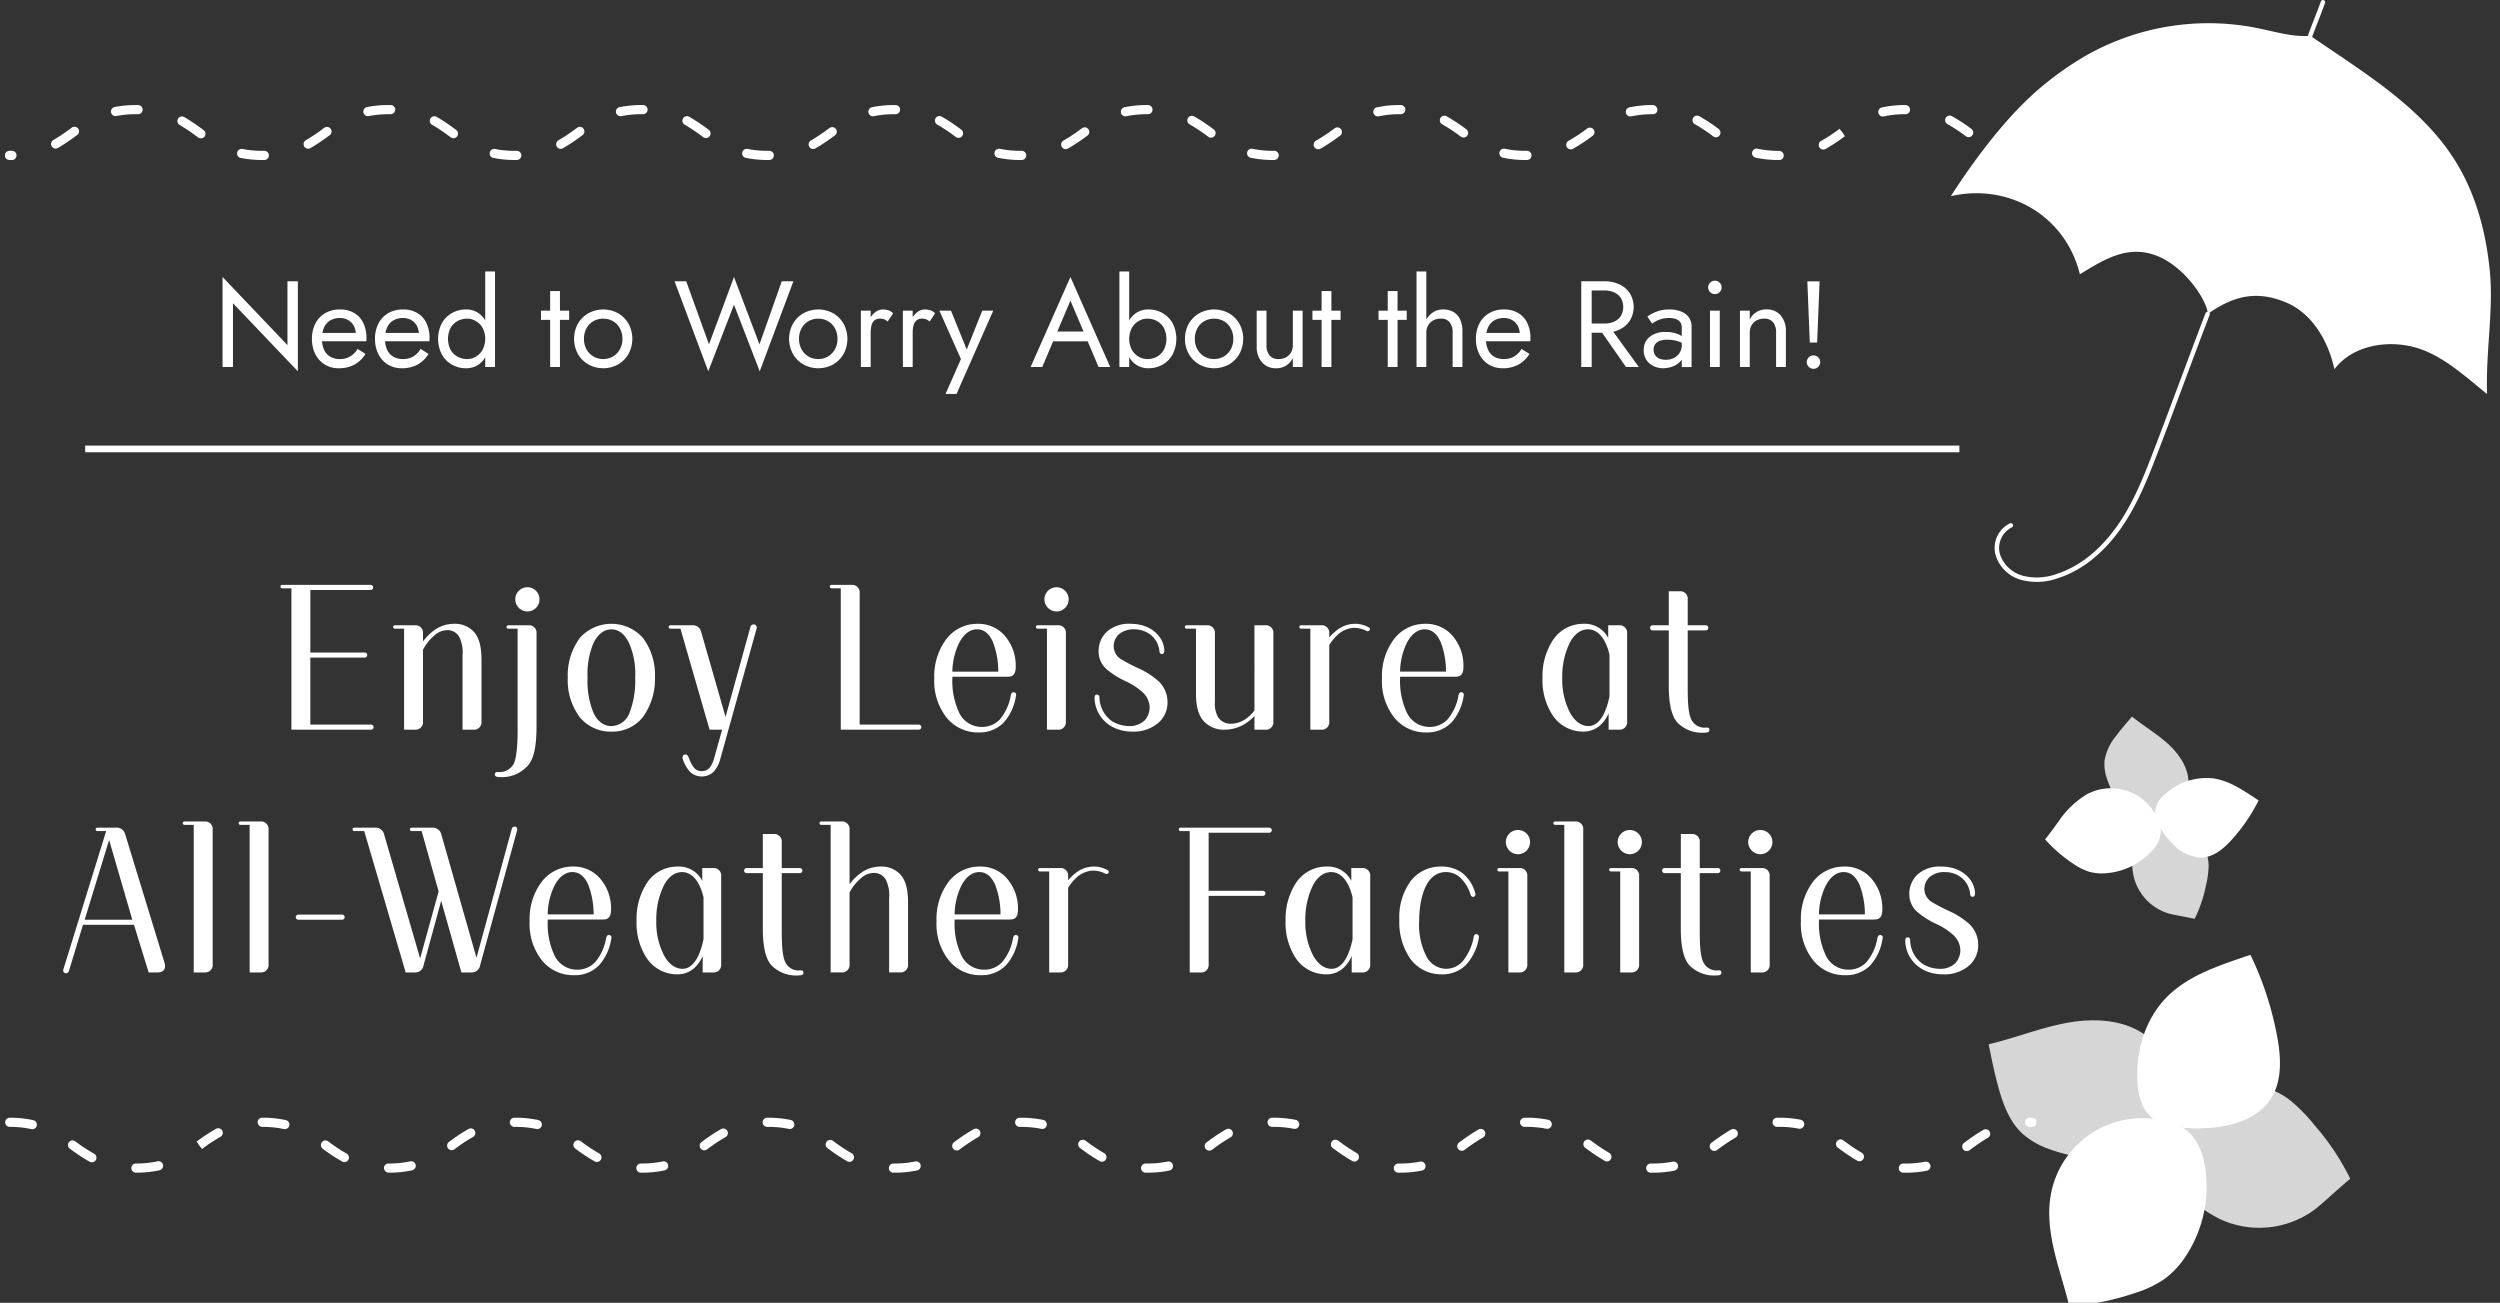 <svg xmlns="http://www.w3.org/2000/svg" width="497" height="259"><rect width="100%" height="100%" fill="#333333" stroke="none"/><defs><clipPath id="a"><path fill="none" stroke="#707070" d="M-5628-21415h497v259h-497z" data-name="長方形 11120"/></clipPath><clipPath id="b"><path fill="none" d="M0 0h403.832v212.245H0z" data-name="長方形 11119"/></clipPath><clipPath id="c"><path fill="#fff" d="M0 0h38.734v27.453H0z" data-name="長方形 11019"/></clipPath><clipPath id="d"><path fill="#fff" d="M0 0h37.085v28.216H0z" data-name="長方形 11020"/></clipPath><clipPath id="e"><path fill="#fff" d="M0 0h16.74v21.961H0z" data-name="長方形 11021"/></clipPath><clipPath id="f"><path fill="#fff" d="M0 0h15.204v19.96H0z" data-name="長方形 11022"/></clipPath></defs><g clip-path="url(#a)" data-name="マスクグループ 2134" transform="translate(5628 21415)"><g data-name="グループ 36278"><g fill="#fff" clip-path="url(#b)" data-name="グループ 36266" transform="translate(-5627 -21394.115)"><path d="M402.921 10.926a21.4 21.4 0 0 1-4.709-.484.911.911 0 0 1 .4-1.778 19.5 19.5 0 0 0 4.311.442.911.911 0 1 1 0 1.821m-50.194 0h-.067a21.5 21.5 0 0 1-4.64-.47.91.91 0 1 1 .39-1.778 19.7 19.7 0 0 0 4.251.427.94.94 0 0 1 .945.911.88.88 0 0 1-.878.911m-50.193 0h-.137a21.5 21.5 0 0 1-4.577-.456.911.911 0 1 1 .384-1.78 19.7 19.7 0 0 0 4.193.408h.129a.911.911 0 1 1 0 1.821m-50.387 0a21.5 21.5 0 0 1-4.509-.443.91.91 0 1 1 .379-1.781 19.7 19.7 0 0 0 4.137.4h.188a.911.911 0 0 1 .005 1.821Zm-50.244 0a21.6 21.6 0 0 1-4.457-.432.911.911 0 1 1 .373-1.783 19.8 19.8 0 0 0 4.089.393h.229a.911.911 0 0 1 .02 1.821Zm-50.246 0a21.6 21.6 0 0 1-4.4-.42.911.911 0 0 1 .369-1.784 19.8 19.8 0 0 0 4.035.382h.298a.911.911 0 0 1 .012 1.821Zm-50.251 0a21.7 21.7 0 0 1-4.345-.408.911.911 0 0 1 .362-1.785 20 20 0 0 0 3.986.372h.353a.911.911 0 0 1 .015 1.821Zm-50.246 0a21.7 21.7 0 0 1-4.291-.4.91.91 0 0 1 .356-1.786 20 20 0 0 0 3.94.365h.407a.911.911 0 0 1 .015 1.821Zm-50.249 0a.911.911 0 1 1 0-1.821h.447a.9.9 0 0 1 .931.9.91.91 0 0 1-.894.927Zm360.565-2.078a.91.91 0 0 1-.433-1.711 33 33 0 0 0 3.658-2.41l.57.711.5.764a35 35 0 0 1-3.858 2.537.9.9 0 0 1-.434.109m-50.2-.029a.91.91 0 0 1-.436-1.709 33 33 0 0 0 3.6-2.378l.095-.068a.91.91 0 1 1 1.067 1.475l-.1.066a35 35 0 0 1-3.794 2.5.9.9 0 0 1-.436.112m-50.2-.029a.91.91 0 0 1-.44-1.708 33.5 33.5 0 0 0 3.55-2.352l.14-.1a.912.912 0 1 1 1.07 1.477l-.139.1a35 35 0 0 1-3.743 2.474.9.9 0 0 1-.437.112m-50.2-.025a.911.911 0 0 1-.442-1.707 34 34 0 0 0 3.507-2.327l.183-.133a.911.911 0 0 1 1.069 1.475l-.182.132a36 36 0 0 1-3.7 2.447.9.9 0 0 1-.44.114m-50.2-.027a.91.91 0 0 1-.445-1.706 35 35 0 0 0 3.454-2.3l.236-.169a.91.91 0 1 1 1.067 1.475l-.233.169a37 37 0 0 1-3.637 2.414.9.9 0 0 1-.442.115m-50.2-.027a.91.91 0 0 1-.446-1.7 35 35 0 0 0 3.417-2.277l.271-.2A.91.91 0 1 1 114.778 6l-.269.2a37 37 0 0 1-3.6 2.391.9.9 0 0 1-.444.117m-50.2-.027a.91.91 0 0 1-.449-1.7 35 35 0 0 0 3.372-2.254l.315-.228a.911.911 0 0 1 1.072 1.471l-.314.227a37 37 0 0 1-3.546 2.363.9.9 0 0 1-.446.117m-50.2-.028a.91.91 0 0 1-.451-1.7 36 36 0 0 0 3.319-2.221l.367-.266a.911.911 0 0 1 1.066 1.475L14 6.2a37 37 0 0 1-3.484 2.33.9.9 0 0 1-.449.119m28.87-2.029a.9.9 0 0 1-.533-.173l-.343-.247a36 36 0 0 0-3.344-2.235.911.911 0 0 1 .9-1.584 38 38 0 0 1 3.513 2.345l.342.248a.91.91 0 0 1-.535 1.649m50.205-.032a.9.9 0 0 1-.532-.173l-.3-.219a35 35 0 0 0-3.386-2.259.912.912 0 1 1 .9-1.586 37 37 0 0 1 3.561 2.371l.3.218a.91.91 0 0 1-.535 1.648m50.2-.032a.9.9 0 0 1-.534-.173l-.251-.182a35 35 0 0 0-3.437-2.289.91.91 0 1 1 .889-1.589 37 37 0 0 1 3.616 2.4l.25.181a.911.911 0 0 1-.534 1.649m50.205-.035a.9.9 0 0 1-.534-.173l-.209-.15a34 34 0 0 0-3.481-2.313.91.91 0 1 1 .883-1.592 36 36 0 0 1 3.668 2.43l.206.149a.91.91 0 0 1-.534 1.648m50.2-.031a.9.9 0 0 1-.533-.174l-.16-.117a34 34 0 0 0-3.53-2.339.911.911 0 1 1 .881-1.594 36 36 0 0 1 3.718 2.459l.161.117a.911.911 0 0 1-.536 1.648m50.2-.034a.9.9 0 0 1-.534-.173l-.12-.082a33 33 0 0 0-3.572-2.363.912.912 0 1 1 .875-1.6 35.5 35.5 0 0 1 3.767 2.486l.118.086a.91.91 0 0 1-.535 1.648m50.176-.044a.86.86 0 0 1-.505-.166l-.059-.043a33 33 0 0 0-3.634-2.4.911.911 0 0 1 .871-1.6 35 35 0 0 1 3.833 2.524.94.94 0 0 1 .233 1.293.92.92 0 0 1-.738.39m50.232-.031a.9.9 0 0 1-.53-.172h-.007a33 33 0 0 0-3.688-2.428.91.91 0 0 1 .864-1.6 35 35 0 0 1 3.899 2.551.912.912 0 0 1-.533 1.652m-17.055-4.107a.911.911 0 0 1-.2-1.8A21.4 21.4 0 0 1 377.79 0a.925.925 0 0 1 .927.911.894.894 0 0 1-.892.911h-.035a19.6 19.6 0 0 0-4.278.434 1 1 0 0 1-.2.022m-50.2-.013a.911.911 0 0 1-.193-1.8A21.4 21.4 0 0 1 327.534 0a.953.953 0 0 1 .959.911.87.87 0 0 1-.862.911h-.108a19.6 19.6 0 0 0-4.21.423 1 1 0 0 1-.2.021m-50.2-.014a.911.911 0 0 1-.189-1.8A21.5 21.5 0 0 1 277.278 0h.168a.911.911 0 1 1-.016 1.821h-.152a19.7 19.7 0 0 0-4.165.41 1 1 0 0 1-.191.02m-50.194-.012a.91.91 0 0 1-.186-1.8A21.6 21.6 0 0 1 227.03 0h.22a.911.911 0 0 1-.006 1.821h-.214a19.7 19.7 0 0 0-4.113.4 1 1 0 0 1-.188.019m-50.2-.011a.911.911 0 0 1-.184-1.8A21.6 21.6 0 0 1 176.781 0h.279a.911.911 0 0 1-.009 1.821h-.269a20 20 0 0 0-4.062.388 1 1 0 0 1-.187.019m-50.194-.011a.911.911 0 0 1-.18-1.8A21.7 21.7 0 0 1 126.533 0h.335a.911.911 0 0 1-.012 1.821h-.322a20 20 0 0 0-4.013.378 1 1 0 0 1-.183.018m-50.2-.011A.911.911 0 0 1 71.966.4a21.7 21.7 0 0 1 4.317-.4h.394a.91.91 0 0 1 .9.923.94.94 0 0 1-.925.9h-.366a20 20 0 0 0-3.959.367 1 1 0 0 1-.18.018m-50.198-.014a.911.911 0 0 1-.176-1.8A21.8 21.8 0 0 1 26.033 0h.453a.911.911 0 0 1-.016 1.821h-.436a20 20 0 0 0-3.906.357 1 1 0 0 1-.178.017" data-name="パス 26415"/><path d="M377.8 212.246h-.453a.911.911 0 0 1 .016-1.821h.436a20 20 0 0 0 3.906-.357.911.911 0 0 1 .354 1.787 21.8 21.8 0 0 1-4.261.392m-50.25 0h-.393a.91.91 0 0 1-.9-.923.923.923 0 0 1 .924-.9h.367a20 20 0 0 0 3.959-.367.911.911 0 1 1 .36 1.786 21.8 21.8 0 0 1-4.319.4m-50.249 0h-.336a.911.911 0 0 1 .011-1.821h.325a20 20 0 0 0 4.01-.378.91.91 0 0 1 .365 1.784 21.6 21.6 0 0 1-4.375.415m-50.25 0h-.276a.911.911 0 1 1 .017-1.821h.259a20 20 0 0 0 4.064-.389.91.91 0 1 1 .37 1.783 21.6 21.6 0 0 1-4.434.427m-50.246 0h-.22a.911.911 0 0 1 .005-1.821h.215a19.7 19.7 0 0 0 4.112-.4.911.911 0 1 1 .375 1.782 21.6 21.6 0 0 1-4.487.438m-50.249 0h-.168a.911.911 0 0 1 .008-1.821h.159a19.7 19.7 0 0 0 4.164-.41.911.911 0 1 1 .381 1.781 21.5 21.5 0 0 1-4.545.45m-50.255 0a.954.954 0 0 1-.96-.911.87.87 0 0 1 .861-.911h.109a19.6 19.6 0 0 0 4.21-.422.911.911 0 1 1 .388 1.779 21.4 21.4 0 0 1-4.608.464m-50.256 0a.924.924 0 0 1-.927-.911.894.894 0 0 1 .892-.911h.035a19.6 19.6 0 0 0 4.278-.434.91.91 0 1 1 .4 1.777 21.4 21.4 0 0 1-4.673.478m-8.784-2.066a.9.9 0 0 1-.432-.11 34.5 34.5 0 0 1-3.893-2.556.91.91 0 1 1 1.064-1.473h.006a33 33 0 0 0 3.688 2.428.91.91 0 0 1-.433 1.712m50.2-.031a.9.9 0 0 1-.434-.111 35 35 0 0 1-3.834-2.524.943.943 0 0 1-.231-1.293.88.88 0 0 1 1.242-.223l.059.042a33 33 0 0 0 3.634 2.4.911.911 0 0 1-.435 1.711m50.2-.03a.9.9 0 0 1-.436-.112 35 35 0 0 1-3.775-2.491l-.11-.08a.911.911 0 0 1 1.069-1.474l.11.08a33.5 33.5 0 0 0 3.581 2.368.911.911 0 0 1-.439 1.709m50.2-.027a.9.9 0 0 1-.439-.114 36 36 0 0 1-3.718-2.459l-.161-.117a.911.911 0 1 1 1.069-1.474l.161.117a34 34 0 0 0 3.529 2.339.911.911 0 0 1-.442 1.708m50.2-.025a.9.9 0 0 1-.441-.115 36 36 0 0 1-3.668-2.431l-.206-.149a.911.911 0 1 1 1.068-1.475l.207.15a34 34 0 0 0 3.482 2.314.91.91 0 0 1-.443 1.706m50.2-.028a.9.9 0 0 1-.443-.116 37 37 0 0 1-3.617-2.4l-.25-.181a.91.91 0 1 1 1.067-1.475l.251.182a35 35 0 0 0 3.436 2.289.91.91 0 0 1-.445 1.7m50.2-.026a.9.9 0 0 1-.446-.117 37 37 0 0 1-3.561-2.371l-.3-.218a.91.91 0 1 1 1.067-1.475l.3.218a35 35 0 0 0 3.386 2.259.911.911 0 0 1-.448 1.7m50.2-.027a.9.9 0 0 1-.448-.118 38 38 0 0 1-3.514-2.345l-.342-.248a.911.911 0 0 1 1.067-1.476l.344.25a36 36 0 0 0 3.343 2.235.911.911 0 0 1-.45 1.7m21.343-2.02a.91.91 0 0 1-.534-1.648l.356-.259a38 38 0 0 1 3.5-2.337.911.911 0 0 1 .9 1.583 36 36 0 0 0-3.325 2.227l-.36.26a.9.9 0 0 1-.533.172m-50.2-.033a.91.91 0 0 1-.534-1.648l.313-.227a37 37 0 0 1 3.545-2.364.911.911 0 1 1 .9 1.585 35 35 0 0 0-3.373 2.253l-.314.228a.9.9 0 0 1-.533.173m-50.2-.033a.91.91 0 0 1-.534-1.648l.27-.195a37 37 0 0 1 3.595-2.392.911.911 0 0 1 .891 1.589 35 35 0 0 0-3.417 2.277l-.271.2a.9.9 0 0 1-.533.173m-50.2-.032a.911.911 0 0 1-.535-1.648l.233-.169a36 36 0 0 1 3.636-2.414.911.911 0 1 1 .888 1.591 34 34 0 0 0-3.455 2.3l-.235.17a.9.9 0 0 1-.533.173m-50.2-.033a.911.911 0 0 1-.535-1.648l.182-.132a36 36 0 0 1 3.693-2.447.911.911 0 1 1 .882 1.594 34 34 0 0 0-3.507 2.327l-.183.133a.9.9 0 0 1-.534.173m-50.2-.032a.911.911 0 0 1-.535-1.648l.139-.1a35 35 0 0 1 3.743-2.473.912.912 0 1 1 .877 1.6 34 34 0 0 0-3.551 2.351l-.139.1a.9.9 0 0 1-.534.173m-50.205-.036a.91.91 0 0 1-.535-1.647l.095-.069a35 35 0 0 1 3.793-2.5.911.911 0 1 1 .873 1.6 33 33 0 0 0-3.6 2.378l-.094.068a.9.9 0 0 1-.534.173m-49.634-.236-.571-.711-.5-.764a35 35 0 0 1 3.859-2.537.91.91 0 0 1 .868 1.6 33 33 0 0 0-3.659 2.411m-33.74-3.927a1 1 0 0 1-.2-.023 19.6 19.6 0 0 0-4.311-.441.911.911 0 0 1 0-1.821 21.3 21.3 0 0 1 4.709.485.911.911 0 0 1-.2 1.8m50.2-.015a1 1 0 0 1-.2-.021 19.6 19.6 0 0 0-4.251-.428.94.94 0 0 1-.943-.911.88.88 0 0 1 .878-.911h.066a21.4 21.4 0 0 1 4.642.471.91.91 0 0 1-.195 1.8m50.194-.014a1 1 0 0 1-.193-.02 19.7 19.7 0 0 0-4.193-.415h-.125a.911.911 0 1 1 0-1.821h.127a21.5 21.5 0 0 1 4.577.456.91.91 0 0 1-.191 1.8m50.2-.012a1 1 0 0 1-.19-.02 19.8 19.8 0 0 0-4.139-.4h-.187a.911.911 0 0 1-.006-1.821h.2a21.5 21.5 0 0 1 4.512.443.911.911 0 0 1-.188 1.8m50.193-.011a1 1 0 0 1-.188-.019 19.8 19.8 0 0 0-4.089-.393h-.239a.911.911 0 0 1-.011-1.821h.255a21.6 21.6 0 0 1 4.458.432.911.911 0 0 1-.186 1.8m50.194-.011a1 1 0 0 1-.185-.019 20 20 0 0 0-4.036-.382h-.297a.911.911 0 0 1-.013-1.821h.31a21.6 21.6 0 0 1 4.4.42.911.911 0 0 1-.183 1.8m50.2-.012a1 1 0 0 1-.181-.018 20 20 0 0 0-3.987-.372h-.353a.911.911 0 0 1-.015-1.821h.371a21.7 21.7 0 0 1 4.343.408.91.91 0 0 1-.179 1.8m50.194-.011a1 1 0 0 1-.178-.017 20 20 0 0 0-3.935-.361h-.408a.911.911 0 0 1-.016-1.821h.423a21.8 21.8 0 0 1 4.291.4.911.911 0 0 1-.177 1.8m45.673-.375a.911.911 0 0 1-.016-1.821h.48a.911.911 0 1 1 0 1.821h-.447Z" data-name="パス 26416"/><path d="M58.216 35.036v17.9l-12.9-13.537v12.68h-2.07V34.183l12.9 13.537V35.036Z" data-name="パス 26417"/><path d="M63.561 51.579a5.06 5.06 0 0 1-1.876-2.057 6.6 6.6 0 0 1-.669-3.044 6.5 6.5 0 0 1 .692-3.069 5.03 5.03 0 0 1 1.947-2.045 5.7 5.7 0 0 1 2.91-.73 5.5 5.5 0 0 1 2.836.694 4.6 4.6 0 0 1 1.817 1.981 6.9 6.9 0 0 1 .633 3.069c0 .114 0 .23-.012.352s-.013.2-.013.231h-9.568v-1.652h8.035l-.779 1.12a1.6 1.6 0 0 0 .147-.378 1.6 1.6 0 0 0 .073-.426 3.54 3.54 0 0 0-.4-1.728 2.94 2.94 0 0 0-1.108-1.145 3.2 3.2 0 0 0-1.655-.413 3.64 3.64 0 0 0-1.911.474 3.1 3.1 0 0 0-1.217 1.364 5.25 5.25 0 0 0-.451 2.179 5.46 5.46 0 0 0 .414 2.24 3.06 3.06 0 0 0 1.214 1.413 3.7 3.7 0 0 0 1.948.487 4 4 0 0 0 2.021-.5 4.1 4.1 0 0 0 1.485-1.522l1.583 1a5.9 5.9 0 0 1-2.2 2.131 6.5 6.5 0 0 1-3.13.718 5.16 5.16 0 0 1-2.763-.743" data-name="パス 26418"/><path d="M76.099 51.579a5.06 5.06 0 0 1-1.876-2.057 6.6 6.6 0 0 1-.669-3.044 6.5 6.5 0 0 1 .695-3.068 5.03 5.03 0 0 1 1.947-2.045 5.7 5.7 0 0 1 2.91-.73 5.5 5.5 0 0 1 2.836.694 4.6 4.6 0 0 1 1.814 1.98 6.9 6.9 0 0 1 .633 3.069c0 .114 0 .23-.012.352s-.013.2-.013.231h-9.568v-1.652h8.035l-.779 1.12a1.6 1.6 0 0 0 .147-.378 1.6 1.6 0 0 0 .073-.426 3.54 3.54 0 0 0-.4-1.728 2.94 2.94 0 0 0-1.108-1.145 3.2 3.2 0 0 0-1.655-.413 3.64 3.64 0 0 0-1.911.474 3.1 3.1 0 0 0-1.222 1.365 5.25 5.25 0 0 0-.451 2.179 5.45 5.45 0 0 0 .414 2.24 3.06 3.06 0 0 0 1.219 1.412 3.7 3.7 0 0 0 1.948.487 4 4 0 0 0 2.021-.5 4.1 4.1 0 0 0 1.485-1.522l1.583 1a5.9 5.9 0 0 1-2.2 2.131 6.5 6.5 0 0 1-3.13.718 5.16 5.16 0 0 1-2.763-.743" data-name="パス 26419"/><path d="M86.845 43.35a5.3 5.3 0 0 1 2.021-2.009 5.6 5.6 0 0 1 2.775-.707 4.3 4.3 0 0 1 2.459.707 4.73 4.73 0 0 1 1.645 2.009 8.46 8.46 0 0 1 0 6.245 4.7 4.7 0 0 1-1.643 2.021 4.3 4.3 0 0 1-2.459.706 5.6 5.6 0 0 1-2.775-.706 5.25 5.25 0 0 1-2.023-2.021 6.84 6.84 0 0 1 0-6.245m1.741 5.32a3.5 3.5 0 0 0 1.4 1.364 4 4 0 0 0 1.9.462 3.4 3.4 0 0 0 1.68-.462 3.67 3.67 0 0 0 1.364-1.364 4.75 4.75 0 0 0 0-4.383 3.7 3.7 0 0 0-1.364-1.363 3.4 3.4 0 0 0-1.68-.463 4 4 0 0 0-1.9.463 3.5 3.5 0 0 0-1.4 1.363 4.85 4.85 0 0 0 0 4.383m8.825 3.409h-1.948V33.088h1.948Z" data-name="パス 26420"/><path d="M112.146 42.705h-5.6v-1.826h5.6Zm-1.827 9.374h-1.949v-15.1h1.949Z" data-name="パス 26421"/><path d="M113.891 43.46a5.6 5.6 0 0 1 2.082-2.069 6.15 6.15 0 0 1 5.9 0 5.6 5.6 0 0 1 2.07 2.069 6.3 6.3 0 0 1 0 6.026 5.6 5.6 0 0 1-2.07 2.082 6.14 6.14 0 0 1-5.9 0 5.56 5.56 0 0 1-2.082-2.082 6.3 6.3 0 0 1 0-6.026m1.7 5.089a3.76 3.76 0 0 0 1.364 1.424 3.93 3.93 0 0 0 3.92 0 3.76 3.76 0 0 0 1.363-1.424 4.2 4.2 0 0 0 .5-2.07 4.3 4.3 0 0 0-.5-2.082 3.65 3.65 0 0 0-1.363-1.425 4.02 4.02 0 0 0-3.92 0 3.66 3.66 0 0 0-1.364 1.425 4.3 4.3 0 0 0-.5 2.082 4.2 4.2 0 0 0 .5 2.07" data-name="パス 26422"/><path d="M154.413 35.036h2.314l-6.695 17.9-5.115-13.25-5.113 13.245-6.7-17.9h2.313l4.528 12.54 4.972-13.388 5.065 13.392Z" data-name="パス 26423"/><path d="M156.642 43.46a5.6 5.6 0 0 1 2.082-2.069 6.15 6.15 0 0 1 5.905 0 5.6 5.6 0 0 1 2.069 2.069 6.3 6.3 0 0 1 0 6.026 5.6 5.6 0 0 1-2.069 2.082 6.15 6.15 0 0 1-5.905 0 5.56 5.56 0 0 1-2.082-2.082 6.3 6.3 0 0 1 0-6.026m1.7 5.089a3.77 3.77 0 0 0 1.365 1.424 3.93 3.93 0 0 0 3.919 0 3.76 3.76 0 0 0 1.366-1.424 4.2 4.2 0 0 0 .5-2.07 4.3 4.3 0 0 0-.5-2.082 3.66 3.66 0 0 0-1.364-1.425 4.01 4.01 0 0 0-3.919 0 3.67 3.67 0 0 0-1.365 1.425 4.3 4.3 0 0 0-.5 2.082 4.2 4.2 0 0 0 .5 2.07" data-name="パス 26424"/><path d="M172.09 52.079h-1.948v-11.2h1.948Zm2.678-9.484a2.1 2.1 0 0 0-.8-.134 1.68 1.68 0 0 0-1.145.365 1.9 1.9 0 0 0-.572 1 6 6 0 0 0-.158 1.436h-.877a5.65 5.65 0 0 1 .474-2.374 4.45 4.45 0 0 1 1.23-1.644 2.44 2.44 0 0 1 1.533-.608 4 4 0 0 1 1.133.158 2.2 2.2 0 0 1 .962.621l-1.072 1.607a3.5 3.5 0 0 0-.706-.426" data-name="パス 26425"/><path d="M180.442 52.079h-1.949v-11.2h1.949Zm2.678-9.484a2.1 2.1 0 0 0-.8-.134 1.67 1.67 0 0 0-1.145.365 1.9 1.9 0 0 0-.573 1 6 6 0 0 0-.157 1.436h-.878a5.65 5.65 0 0 1 .475-2.374 4.4 4.4 0 0 1 1.23-1.644 2.43 2.43 0 0 1 1.532-.608 4 4 0 0 1 1.133.158 2.2 2.2 0 0 1 .962.621l-1.072 1.607a3.4 3.4 0 0 0-.7-.426" data-name="パス 26426"/><path d="M189.158 57.435h-2.191l3.068-6.939-4.285-9.617h2.308l3.555 8.765-.8-.1 3.457-8.668h2.188Z" data-name="パス 26427"/><path d="m208.927 45.651-.195.439-2.533 5.989h-2.313l7.914-17.9 7.912 17.9h-2.313l-2.483-5.843-.195-.487-2.921-6.866Zm-.853-.633h7.548l.731 1.948h-9.009Z" data-name="パス 26428"/><path d="M223.486 52.079h-1.948V33.088h1.948Zm8.619-2.484a5.3 5.3 0 0 1-2.009 2.021 5.6 5.6 0 0 1-2.787.706 4.3 4.3 0 0 1-2.448-.706 4.68 4.68 0 0 1-1.655-2.021 8.46 8.46 0 0 1 0-6.245 4.7 4.7 0 0 1 1.655-2.009 4.3 4.3 0 0 1 2.448-.707 5.6 5.6 0 0 1 2.787.707 5.3 5.3 0 0 1 2.009 2.009 6.84 6.84 0 0 1 0 6.245m-1.741-5.308a3.5 3.5 0 0 0-1.387-1.363 4 4 0 0 0-1.912-.463 3.4 3.4 0 0 0-1.68.463 3.67 3.67 0 0 0-1.363 1.363 4.75 4.75 0 0 0 0 4.383 3.66 3.66 0 0 0 1.363 1.364 3.4 3.4 0 0 0 1.68.462 4 4 0 0 0 1.912-.462 3.5 3.5 0 0 0 1.387-1.364 4.85 4.85 0 0 0 0-4.383" data-name="パス 26429"/><path d="M235.333 43.46a5.6 5.6 0 0 1 2.082-2.069 6.15 6.15 0 0 1 5.9 0 5.63 5.63 0 0 1 2.07 2.069 6.3 6.3 0 0 1 0 6.026 5.6 5.6 0 0 1-2.07 2.082 6.14 6.14 0 0 1-5.9 0 5.56 5.56 0 0 1-2.082-2.082 6.3 6.3 0 0 1 0-6.026m1.7 5.089a3.76 3.76 0 0 0 1.364 1.424 3.93 3.93 0 0 0 3.92 0 3.76 3.76 0 0 0 1.363-1.424 4.2 4.2 0 0 0 .5-2.07 4.3 4.3 0 0 0-.5-2.082 3.65 3.65 0 0 0-1.363-1.425 4.02 4.02 0 0 0-3.92 0 3.66 3.66 0 0 0-1.364 1.425 4.3 4.3 0 0 0-.5 2.082 4.2 4.2 0 0 0 .5 2.07" data-name="パス 26430"/><path d="M251.389 49.766a2.18 2.18 0 0 0 1.777.73 3.07 3.07 0 0 0 1.5-.353 2.5 2.5 0 0 0 1-.985 2.96 2.96 0 0 0 .353-1.461v-6.818h1.943v11.2h-1.948v-1.753a3.95 3.95 0 0 1-1.388 1.5 3.7 3.7 0 0 1-1.948.5 3.54 3.54 0 0 1-2.8-1.194 4.66 4.66 0 0 1-1.047-3.189v-7.064h1.948v6.817a3.15 3.15 0 0 0 .609 2.07" data-name="パス 26431"/><path d="M265.511 42.705h-5.6v-1.826h5.6Zm-1.827 9.374h-1.949v-15.1h1.949Z" data-name="パス 26432"/><path d="M278.658 42.705h-5.6v-1.826h5.6Zm-1.826 9.374h-1.949v-15.1h1.949Z" data-name="パス 26433"/><path d="M282.554 52.079h-1.948V33.088h1.948Zm4.638-8.912a2.21 2.21 0 0 0-1.789-.706 3 3 0 0 0-1.5.365 2.56 2.56 0 0 0-1 1 2.9 2.9 0 0 0-.353 1.437h-.633a5.3 5.3 0 0 1 .511-2.375 4.2 4.2 0 0 1 1.4-1.643 3.55 3.55 0 0 1 2.056-.609 4.1 4.1 0 0 1 2.034.487 3.26 3.26 0 0 1 1.338 1.461 5.5 5.5 0 0 1 .475 2.435v7.061h-1.948v-6.819a3.17 3.17 0 0 0-.6-2.094" data-name="パス 26434"/><path d="M294.959 51.579a5.06 5.06 0 0 1-1.876-2.057 6.6 6.6 0 0 1-.669-3.044 6.5 6.5 0 0 1 .695-3.068 5.03 5.03 0 0 1 1.947-2.045 5.7 5.7 0 0 1 2.91-.73 5.5 5.5 0 0 1 2.836.694 4.6 4.6 0 0 1 1.814 1.984 6.9 6.9 0 0 1 .633 3.069c0 .114 0 .23-.012.352s-.013.2-.013.231h-9.568v-1.656h8.035l-.779 1.12a1.6 1.6 0 0 0 .147-.378 1.6 1.6 0 0 0 .073-.426 3.54 3.54 0 0 0-.4-1.728 2.94 2.94 0 0 0-1.108-1.145 3.2 3.2 0 0 0-1.655-.413 3.64 3.64 0 0 0-1.911.474 3.1 3.1 0 0 0-1.217 1.364 5.25 5.25 0 0 0-.451 2.179 5.46 5.46 0 0 0 .414 2.24 3.06 3.06 0 0 0 1.214 1.413 3.7 3.7 0 0 0 1.948.487 4 4 0 0 0 2.021-.5 4.1 4.1 0 0 0 1.485-1.522l1.583 1a5.9 5.9 0 0 1-2.2 2.131 6.5 6.5 0 0 1-3.13.718 5.16 5.16 0 0 1-2.763-.743" data-name="パス 26435"/><path d="M315.426 52.078h-2.07V35.035h2.07Zm-.926-17.043h3.482a6.8 6.8 0 0 1 2.958.62 5.07 5.07 0 0 1 2.07 1.766 5.21 5.21 0 0 1 0 5.442 5 5 0 0 1-2.07 1.777 6.8 6.8 0 0 1-2.958.621H314.5v-1.826h3.482a4.6 4.6 0 0 0 1.936-.39 3.07 3.07 0 0 0 1.308-1.12 3.57 3.57 0 0 0 0-3.555 3.07 3.07 0 0 0-1.315-1.12 4.6 4.6 0 0 0-1.936-.39h-3.482Zm4.212 8.643 6.087 8.4h-2.557l-5.843-8.4Z" data-name="パス 26436"/><path d="M328.046 49.717a1.85 1.85 0 0 0 .852.694 3.2 3.2 0 0 0 1.254.231 3.5 3.5 0 0 0 1.619-.365 2.9 2.9 0 0 0 1.145-1.035 2.82 2.82 0 0 0 .426-1.546l.389 1.461a2.53 2.53 0 0 1-.646 1.777 3.9 3.9 0 0 1-1.582 1.047 5.4 5.4 0 0 1-1.863.341 4.36 4.36 0 0 1-1.91-.426 3.5 3.5 0 0 1-1.425-1.229 3.44 3.44 0 0 1-.536-1.948 3.27 3.27 0 0 1 1.157-2.618 4.82 4.82 0 0 1 3.226-.986 6.3 6.3 0 0 1 2.032.28 5 5 0 0 1 1.3.633 3.5 3.5 0 0 1 .657.572v1.145a6 6 0 0 0-1.753-.84 7 7 0 0 0-1.924-.255 4.2 4.2 0 0 0-1.546.243 1.88 1.88 0 0 0-.888.682 1.84 1.84 0 0 0-.293 1.047 1.95 1.95 0 0 0 .305 1.1m-1.546-7.694a8.7 8.7 0 0 1 1.741-.925 6.9 6.9 0 0 1 2.666-.463 6.1 6.1 0 0 1 2.3.4 3.44 3.44 0 0 1 1.534 1.156 3.07 3.07 0 0 1 .547 1.851v8.034h-1.947v-7.772a2.1 2.1 0 0 0-.195-.962 1.5 1.5 0 0 0-.548-.6 2.5 2.5 0 0 0-.815-.316 4.8 4.8 0 0 0-.975-.1 5.3 5.3 0 0 0-1.5.195 5.2 5.2 0 0 0-1.132.463 9 9 0 0 0-.73.463Z" data-name="パス 26437"/><path d="M338.98 35.303a1.34 1.34 0 0 1 1.887 0 1.34 1.34 0 0 1 0 1.888 1.31 1.31 0 0 1-1.887 0 1.31 1.31 0 0 1 0-1.888m1.911 16.776h-1.949v-11.2h1.949Z" data-name="パス 26438"/><path d="M351.481 43.167a2.22 2.22 0 0 0-1.777-.706 3.1 3.1 0 0 0-1.5.352 2.5 2.5 0 0 0-1 .986 2.95 2.95 0 0 0-.353 1.461v6.819h-1.948v-11.2h1.948v1.753a3.57 3.57 0 0 1 3.335-2 3.55 3.55 0 0 1 2.813 1.181 4.7 4.7 0 0 1 1.034 3.2v7.066h-1.948v-6.817a3.13 3.13 0 0 0-.609-2.094" data-name="パス 26439"/><path d="M358.579 50.159a1.334 1.334 0 0 1 1.887 1.887 1.334 1.334 0 1 1-1.887-1.887m2.154-15.12-.486 12.174h-1.461l-.487-12.174Z" data-name="パス 26440"/><path d="M60.695 109.846v13.316h12.046a.507.507 0 1 1 0 1.013H56.933V96.069h-1.86a.339.339 0 0 1 0-.677h17.626a.507.507 0 0 1 0 1.013h-12v12.427h10.773a.507.507 0 1 1 0 1.013Z" data-name="パス 26441"/><path d="M94.718 110.438v12.088a1.493 1.493 0 0 1-1.649 1.648h-2.114v-14.793a6.84 6.84 0 0 0-.675-3.677 2.66 2.66 0 0 0-2.368-1.31 3.94 3.94 0 0 0-2.663 1.142 9.4 9.4 0 0 0-2.156 2.747v14.243a1.492 1.492 0 0 1-1.647 1.648h-2.113v-20.076h-1.86a.339.339 0 0 1 0-.677h3.974a1.492 1.492 0 0 1 1.647 1.649v1.563a10.4 10.4 0 0 1 2.494-2.408 6.7 6.7 0 0 1 3.678-1.1 5.06 5.06 0 0 1 4.058 1.733c.972 1.183 1.395 2.874 1.395 5.579" data-name="パス 26442"/><path d="M104.014 103.422a1.493 1.493 0 0 1 1.649 1.648v18.216c0 3.889-.423 6.256-1.48 7.734a6.85 6.85 0 0 1-5.833 2.579c-.677 0-.972-.169-.972-.507s.169-.507.592-.507a3.19 3.19 0 0 0 3.171-1.649c.506-1.056.76-3.508.76-6.551v-20.287h-1.864a.338.338 0 0 1 0-.676Zm-2.577-5.157a2.409 2.409 0 1 1 2.409 2.409 2.435 2.435 0 0 1-2.409-2.409" data-name="パス 26443"/><path d="M114.284 105.916a8.413 8.413 0 0 1 12.553.042 12.27 12.27 0 0 1 2.367 7.862 12.8 12.8 0 0 1-2.41 7.861 7.68 7.68 0 0 1-6.255 2.875 7.88 7.88 0 0 1-6.256-2.832 12.17 12.17 0 0 1-2.408-7.9 12.4 12.4 0 0 1 2.408-7.9m2.621 14.708c.8 1.859 2.113 2.832 3.635 2.832a3.98 3.98 0 0 0 3.634-2.705 17.6 17.6 0 0 0 1.1-6.931 15.2 15.2 0 0 0-1.225-6.889c-.888-1.818-2.072-2.705-3.508-2.705-1.48 0-2.705.972-3.592 2.79a16.06 16.06 0 0 0-1.142 6.8 16.6 16.6 0 0 0 1.1 6.8" data-name="パス 26444"/><path d="m143.236 121.639 4.945-17.879a.63.63 0 0 1 .634-.507.6.6 0 0 1 .634.634.6.6 0 0 1-.043.211l-7.227 25.951a5.83 5.83 0 0 1-1.31 2.494 3.35 3.35 0 0 1-2.367.93 3.27 3.27 0 0 1-2.493-1.1 7.4 7.4 0 0 1-1.268-2.325c-.3-.93.76-1.352 1.141-.423a8.3 8.3 0 0 0 1.014 2.029 1.9 1.9 0 0 0 1.606.76 2.04 2.04 0 0 0 1.648-.76 5.4 5.4 0 0 0 .8-1.733l1.606-5.748h-2.493l-5.791-20.076h-1.986a.339.339 0 1 1 0-.677h4.311a1.7 1.7 0 0 1 1.818 1.395Z" data-name="パス 26445"/><path d="M169.899 123.161h11.75a.507.507 0 1 1 0 1.014h-15.507V96.069h-1.86a.339.339 0 0 1 0-.677h3.973a1.492 1.492 0 0 1 1.644 1.648Z" data-name="パス 26446"/><path d="M198.516 122.78a6.72 6.72 0 0 1-5.03 1.944 7.96 7.96 0 0 1-6.34-3 11.65 11.65 0 0 1-2.408-7.776 12.25 12.25 0 0 1 2.324-7.693 7.71 7.71 0 0 1 6.214-3.128 6.91 6.91 0 0 1 5.833 2.832 9.04 9.04 0 0 1 1.817 5.707c0 1.394-.465 1.986-1.563 1.986h-11.034v.381a14.67 14.67 0 0 0 1.437 6.931 4.94 4.94 0 0 0 4.353 2.663 4.84 4.84 0 0 0 3.635-1.479 9.94 9.94 0 0 0 2.2-4.861c.084-.339.253-.55.549-.55a.49.49 0 0 1 .507.508.6.6 0 0 1-.042.211 10.1 10.1 0 0 1-2.451 5.325m-10.187-10.144h9.127a16.4 16.4 0 0 0-1.056-5.875c-.761-1.691-1.776-2.536-3.17-2.536-1.607 0-2.874 1.226-3.72 3.043a13.6 13.6 0 0 0-1.184 5.368" data-name="パス 26447"/><path d="M209.25 103.422a1.49 1.49 0 0 1 1.647 1.648v17.457a1.492 1.492 0 0 1-1.647 1.648h-2.113v-20.077h-1.864a.338.338 0 1 1 0-.676Zm-2.621-5.157a2.409 2.409 0 1 1 2.409 2.409 2.436 2.436 0 0 1-2.409-2.409" data-name="パス 26448"/><path d="M231.1 118.764a5.32 5.32 0 0 1-1.776 4.017 7.48 7.48 0 0 1-5.2 1.774c-4.861 0-7.523-3.423-7.523-6.762 0-.339.127-.592.464-.592.381 0 .507.253.507.592a5.92 5.92 0 0 0 2.494 4.691 6.6 6.6 0 0 0 3.339.972 4.33 4.33 0 0 0 3.127-1.1 3.9 3.9 0 0 0 1.015-2.747 4.27 4.27 0 0 0-1.353-2.832 13.4 13.4 0 0 0-3.339-2.2 16.6 16.6 0 0 1-3.845-2.408 4.65 4.65 0 0 1-1.606-3.593 5.24 5.24 0 0 1 1.606-3.847 6.57 6.57 0 0 1 4.776-1.6c4.311 0 6.678 2.873 6.678 5.367 0 .339-.127.634-.465.634-.381 0-.507-.3-.507-.634a4.8 4.8 0 0 0-1.522-3 5.23 5.23 0 0 0-3.38-1.268 4.58 4.58 0 0 0-3.043.888 3.24 3.24 0 0 0-1.142 2.663 3.05 3.05 0 0 0 1.648 2.493 33 33 0 0 0 3.255 1.691 15.8 15.8 0 0 1 4.058 2.621 5.68 5.68 0 0 1 1.733 4.184" data-name="パス 26449"/><path d="M248.385 103.422h2.113a1.493 1.493 0 0 1 1.648 1.649v17.456a1.492 1.492 0 0 1-1.648 1.648h-2.113v-2.705a10.3 10.3 0 0 1-1.987 1.606 7.66 7.66 0 0 1-3.845 1.1 5.36 5.36 0 0 1-4.354-1.818c-.972-1.141-1.437-2.874-1.437-5.368v-12.891h-1.859a.339.339 0 1 1 0-.677h3.974a1.492 1.492 0 0 1 1.647 1.649v13.609a5.4 5.4 0 0 0 .677 3.086 2.97 2.97 0 0 0 2.537 1.225 5.2 5.2 0 0 0 3-1.014 6.8 6.8 0 0 0 1.649-1.648Z" data-name="パス 26450"/><path d="M271.331 104.225a.438.438 0 0 1-.634.338 5.4 5.4 0 0 0-2.409-.634 5.2 5.2 0 0 0-3.592 1.606 9.7 9.7 0 0 0-1.438 1.818v15.174a1.492 1.492 0 0 1-1.648 1.648h-2.113v-20.077h-1.859a.338.338 0 0 1 0-.676h3.973a1.492 1.492 0 0 1 1.648 1.648v.761a11.4 11.4 0 0 1 1.691-1.564 5.8 5.8 0 0 1 3.508-1.141 5.47 5.47 0 0 1 2.663.718.37.37 0 0 1 .211.381" data-name="パス 26451"/><path d="M287.516 122.78a6.72 6.72 0 0 1-5.03 1.944 7.96 7.96 0 0 1-6.34-3 11.65 11.65 0 0 1-2.408-7.776 12.25 12.25 0 0 1 2.324-7.693 7.71 7.71 0 0 1 6.214-3.128 6.91 6.91 0 0 1 5.84 2.831 9.04 9.04 0 0 1 1.817 5.707c0 1.394-.465 1.986-1.563 1.986h-11.036v.381a14.67 14.67 0 0 0 1.437 6.931 4.94 4.94 0 0 0 4.353 2.663 4.84 4.84 0 0 0 3.635-1.479 9.94 9.94 0 0 0 2.2-4.861c.084-.339.253-.55.549-.55a.49.49 0 0 1 .507.508.6.6 0 0 1-.042.211 10.1 10.1 0 0 1-2.451 5.325m-10.187-10.144h9.129a16.4 16.4 0 0 0-1.056-5.875c-.761-1.691-1.776-2.536-3.17-2.536-1.607 0-2.874 1.226-3.72 3.043a13.6 13.6 0 0 0-1.184 5.368" data-name="パス 26452"/><path d="M318.71 103.422h2.113a1.493 1.493 0 0 1 1.648 1.649v17.456a1.492 1.492 0 0 1-1.648 1.648h-2.03v-3.254c-1.014 2.283-2.746 3.635-5.029 3.635a7.28 7.28 0 0 1-6-3.085 12.74 12.74 0 0 1-2.113-7.608 13.02 13.02 0 0 1 2.2-7.693 7.25 7.25 0 0 1 5.917-3.044 5.21 5.21 0 0 1 4.945 2.832Zm.253 14.159v-8.326c-.634-2.747-2.029-5.029-4.268-5.029-1.48 0-2.833 1.013-3.72 2.874a15.3 15.3 0 0 0-1.4 6.763 14.3 14.3 0 0 0 1.522 6.888c.931 1.734 2.241 2.705 3.678 2.705 2.2 0 3.508-2.621 4.184-5.875" data-name="パス 26453"/><path d="M338.827 124.217c0 .381-.3.55-.972.55a6.86 6.86 0 0 1-5.411-2.03c-1.1-1.226-1.69-3.634-1.69-7.185v-11.116h-3.212a.507.507 0 0 1 0-1.014h3.213v-6.763h2.113a1.493 1.493 0 0 1 1.649 1.648v5.115h3.592a.507.507 0 1 1 0 1.014h-3.592v11.454c0 3.17.168 4.945.634 6.086a2.91 2.91 0 0 0 3.086 1.776c.422 0 .591.127.591.464" data-name="パス 26454"/><path d="M31.725 170.576a1.8 1.8 0 0 1 .085.634c0 .76-.508 1.226-1.48 1.226h-1.775l-2.917-9.467H15.495l-2.79 9.172a.58.58 0 0 1-.592.464.53.53 0 0 1-.549-.549v-.086a.3.3 0 0 1 .042-.168l8.5-27.473h-1.742a.339.339 0 1 1 0-.677h3.677a1.75 1.75 0 0 1 1.859 1.353Zm-15.892-8.622H25.3l-4.607-15.85Z" data-name="パス 26455"/><path d="M39.632 142.426a1.492 1.492 0 0 1 1.648 1.648v26.713a1.492 1.492 0 0 1-1.648 1.648h-2.118v-29.332h-1.859a.339.339 0 0 1 0-.677Z" data-name="パス 26456"/><path d="M50.74 142.426a1.493 1.493 0 0 1 1.649 1.648v26.713a1.493 1.493 0 0 1-1.649 1.648h-2.112v-29.332h-1.859a.339.339 0 0 1 0-.677Z" data-name="パス 26457"/><path d="M58.305 160.938h8.708a.507.507 0 0 1 0 1.014h-8.708a.507.507 0 1 1 0-1.014" data-name="パス 26458"/><path d="m93.724 169.519 7.016-25.614a.566.566 0 0 1 .55-.465.534.534 0 0 1 .549.55.6.6 0 0 1-.043.211l-7.354 26.839a1.675 1.675 0 0 1-1.818 1.395h-1.9l-4.016-14.244L83.2 171.04a1.673 1.673 0 0 1-1.818 1.395h-1.733l-8.243-28.108h-1.985a.338.338 0 1 1 0-.676h4.1a1.75 1.75 0 0 1 1.858 1.395l7.143 24.6 3.677-13.314-3.381-12h-1.985a.338.338 0 1 1 0-.676h4.058a1.753 1.753 0 0 1 1.859 1.395Z" data-name="パス 26459"/><path d="M118.068 171.04a6.72 6.72 0 0 1-5.03 1.944 7.96 7.96 0 0 1-6.34-3 11.65 11.65 0 0 1-2.408-7.776 12.25 12.25 0 0 1 2.324-7.693 7.71 7.71 0 0 1 6.214-3.128 6.91 6.91 0 0 1 5.833 2.832 9.04 9.04 0 0 1 1.817 5.707c0 1.394-.465 1.986-1.563 1.986h-11.034v.381a14.67 14.67 0 0 0 1.437 6.931 4.94 4.94 0 0 0 4.353 2.663 4.84 4.84 0 0 0 3.635-1.479 9.94 9.94 0 0 0 2.2-4.861c.084-.339.253-.55.549-.55a.49.49 0 0 1 .507.508.6.6 0 0 1-.042.211 10.1 10.1 0 0 1-2.451 5.325m-10.187-10.144h9.129a16.4 16.4 0 0 0-1.056-5.875c-.761-1.691-1.776-2.536-3.17-2.536-1.607 0-2.874 1.226-3.72 3.043a13.6 13.6 0 0 0-1.184 5.368" data-name="パス 26460"/><path d="M138.606 151.682h2.113a1.493 1.493 0 0 1 1.651 1.65v17.456a1.492 1.492 0 0 1-1.648 1.648h-2.03v-3.254c-1.014 2.283-2.746 3.635-5.029 3.635a7.28 7.28 0 0 1-6-3.085 12.74 12.74 0 0 1-2.113-7.608 13.03 13.03 0 0 1 2.2-7.693 7.25 7.25 0 0 1 5.918-3.044 5.21 5.21 0 0 1 4.945 2.832Zm.253 14.159v-8.326c-.634-2.747-2.029-5.029-4.268-5.029-1.48 0-2.833 1.013-3.72 2.874a15.3 15.3 0 0 0-1.4 6.763 14.3 14.3 0 0 0 1.522 6.888c.931 1.734 2.241 2.705 3.678 2.705 2.2 0 3.508-2.621 4.184-5.875" data-name="パス 26461"/><path d="M158.723 172.478c0 .381-.3.55-.972.55a6.86 6.86 0 0 1-5.411-2.03c-1.1-1.226-1.69-3.634-1.69-7.185v-11.116h-3.213a.507.507 0 1 1 0-1.014h3.213v-6.763h2.113a1.493 1.493 0 0 1 1.649 1.648v5.115h3.592a.507.507 0 1 1 0 1.014h-3.592v11.454c0 3.17.168 4.945.634 6.086a2.91 2.91 0 0 0 3.086 1.776c.422 0 .591.127.591.464" data-name="パス 26462"/><path d="M179.518 158.698v12.088a1.492 1.492 0 0 1-1.649 1.648h-2.113v-14.793a6.83 6.83 0 0 0-.676-3.677 2.66 2.66 0 0 0-2.367-1.31 3.94 3.94 0 0 0-2.662 1.142 9.4 9.4 0 0 0-2.157 2.747v14.243a1.49 1.49 0 0 1-1.647 1.648h-2.113v-29.332h-1.859a.339.339 0 1 1 0-.677h3.973a1.492 1.492 0 0 1 1.647 1.648v10.82a10.4 10.4 0 0 1 2.495-2.408 6.7 6.7 0 0 1 3.677-1.1 5.06 5.06 0 0 1 4.058 1.733c.972 1.183 1.4 2.874 1.4 5.579" data-name="パス 26463"/><path d="M198.96 171.04a6.72 6.72 0 0 1-5.03 1.944 7.96 7.96 0 0 1-6.34-3 11.65 11.65 0 0 1-2.408-7.776 12.25 12.25 0 0 1 2.324-7.693 7.71 7.71 0 0 1 6.214-3.128 6.9 6.9 0 0 1 5.832 2.832 9.03 9.03 0 0 1 1.818 5.707c0 1.394-.464 1.986-1.563 1.986h-11.033v.381a14.67 14.67 0 0 0 1.437 6.931 4.94 4.94 0 0 0 4.353 2.663 4.84 4.84 0 0 0 3.637-1.479 9.96 9.96 0 0 0 2.2-4.861c.084-.339.253-.55.549-.55a.49.49 0 0 1 .508.508.6.6 0 0 1-.043.211 10.1 10.1 0 0 1-2.451 5.325m-10.19-10.145h9.129a16.4 16.4 0 0 0-1.057-5.875c-.761-1.691-1.775-2.536-3.17-2.536-1.607 0-2.873 1.226-3.719 3.043a13.6 13.6 0 0 0-1.184 5.368" data-name="パス 26464"/><path d="M219.415 152.485a.438.438 0 0 1-.634.338 5.4 5.4 0 0 0-2.409-.634 5.2 5.2 0 0 0-3.592 1.606 9.7 9.7 0 0 0-1.437 1.818v15.174a1.493 1.493 0 0 1-1.649 1.648h-2.114v-20.077h-1.859a.338.338 0 1 1 0-.676h3.973a1.493 1.493 0 0 1 1.649 1.648v.761a11.4 11.4 0 0 1 1.69-1.564 5.8 5.8 0 0 1 3.508-1.141 5.47 5.47 0 0 1 2.663.718.37.37 0 0 1 .211.381" data-name="パス 26465"/><path d="M251.323 143.652a.507.507 0 1 1 0 1.014h-12.046v11.539h10.778a.507.507 0 1 1 0 1.014h-10.778v13.573a1.492 1.492 0 0 1-1.648 1.648h-2.113v-28.111h-1.86a.339.339 0 0 1 0-.677Z" data-name="パス 26466"/><path d="M267.636 151.682h2.113a1.493 1.493 0 0 1 1.649 1.65v17.456a1.492 1.492 0 0 1-1.648 1.648h-2.03v-3.254c-1.014 2.283-2.746 3.635-5.029 3.635a7.28 7.28 0 0 1-6-3.085 12.74 12.74 0 0 1-2.113-7.608 13.02 13.02 0 0 1 2.2-7.693 7.25 7.25 0 0 1 5.917-3.044 5.21 5.21 0 0 1 4.945 2.832Zm.253 14.159v-8.326c-.634-2.747-2.029-5.029-4.268-5.029-1.48 0-2.833 1.013-3.72 2.874a15.3 15.3 0 0 0-1.4 6.763 14.3 14.3 0 0 0 1.522 6.888c.931 1.734 2.241 2.705 3.678 2.705 2.2 0 3.508-2.621 4.184-5.875" data-name="パス 26467"/><path d="M292.996 165.545a10.34 10.34 0 0 1-2.621 5.453 6.6 6.6 0 0 1-4.82 1.817 7.59 7.59 0 0 1-6.213-3.128 12.8 12.8 0 0 1-2.154-7.693 12.2 12.2 0 0 1 2.2-7.651 7.48 7.48 0 0 1 5.959-2.958 6.95 6.95 0 0 1 4.4 1.31 7.6 7.6 0 0 1 2.536 4.016.524.524 0 0 1-.423.718.56.56 0 0 1-.507-.423 7.63 7.63 0 0 0-2.071-3.424 4.17 4.17 0 0 0-2.832-1.1c-4.142 0-5.326 5.537-5.326 9.848a13.8 13.8 0 0 0 1.437 6.889 4.48 4.48 0 0 0 3.973 2.494 4.4 4.4 0 0 0 3.467-1.776 10.7 10.7 0 0 0 1.986-4.648c.086-.339.254-.465.506-.465a.5.5 0 0 1 .509.549Z" data-name="パス 26468"/><path d="M300.983 151.682a1.49 1.49 0 0 1 1.647 1.648v17.457a1.492 1.492 0 0 1-1.647 1.648h-2.113v-20.077h-1.859a.338.338 0 0 1 0-.676Zm-2.621-5.157a2.409 2.409 0 1 1 2.409 2.409 2.436 2.436 0 0 1-2.409-2.409" data-name="パス 26469"/><path d="M312.097 142.426a1.493 1.493 0 0 1 1.649 1.648v26.713a1.493 1.493 0 0 1-1.649 1.648h-2.113v-29.332h-1.859a.339.339 0 0 1 0-.677Z" data-name="パス 26470"/><path d="M323.212 151.682a1.49 1.49 0 0 1 1.647 1.648v17.457a1.492 1.492 0 0 1-1.647 1.648h-2.113v-20.077h-1.859a.338.338 0 1 1 0-.676Zm-2.621-5.157a2.409 2.409 0 1 1 2.409 2.409 2.436 2.436 0 0 1-2.409-2.409" data-name="パス 26471"/><path d="M341.216 172.478c0 .381-.3.55-.972.55a6.86 6.86 0 0 1-5.411-2.03c-1.1-1.226-1.69-3.634-1.69-7.185v-11.116h-3.212a.507.507 0 1 1 0-1.014h3.217v-6.763h2.113a1.493 1.493 0 0 1 1.649 1.648v5.115h3.592a.507.507 0 1 1 0 1.014h-3.592v11.454c0 3.17.168 4.945.634 6.086a2.91 2.91 0 0 0 3.086 1.776c.422 0 .591.127.591.464" data-name="パス 26472"/><path d="M349.161 151.682a1.492 1.492 0 0 1 1.648 1.648v17.457a1.492 1.492 0 0 1-1.648 1.648h-2.113v-20.077h-1.859a.338.338 0 1 1 0-.676Zm-2.621-5.157a2.409 2.409 0 1 1 2.409 2.409 2.436 2.436 0 0 1-2.409-2.409" data-name="パス 26473"/><path d="M370.799 171.04a6.72 6.72 0 0 1-5.03 1.944 7.96 7.96 0 0 1-6.34-3 11.65 11.65 0 0 1-2.408-7.776 12.25 12.25 0 0 1 2.324-7.693 7.71 7.71 0 0 1 6.214-3.128 6.91 6.91 0 0 1 5.833 2.832 9.04 9.04 0 0 1 1.817 5.707c0 1.394-.465 1.986-1.563 1.986h-11.034v.381a14.67 14.67 0 0 0 1.437 6.931 4.94 4.94 0 0 0 4.353 2.663 4.84 4.84 0 0 0 3.635-1.479 9.94 9.94 0 0 0 2.2-4.861c.084-.339.253-.55.549-.55a.49.49 0 0 1 .507.508.6.6 0 0 1-.042.211 10.1 10.1 0 0 1-2.451 5.325m-10.187-10.144h9.124a16.4 16.4 0 0 0-1.056-5.875c-.761-1.691-1.776-2.536-3.17-2.536-1.607 0-2.874 1.226-3.72 3.043a13.6 13.6 0 0 0-1.184 5.368" data-name="パス 26474"/><path d="M392.268 167.024a5.32 5.32 0 0 1-1.776 4.016 7.48 7.48 0 0 1-5.2 1.775c-4.861 0-7.524-3.423-7.524-6.762 0-.339.127-.592.465-.592.381 0 .507.253.507.592a5.92 5.92 0 0 0 2.494 4.691 6.6 6.6 0 0 0 3.339.972 4.34 4.34 0 0 0 3.127-1.1 3.9 3.9 0 0 0 1.015-2.747 4.27 4.27 0 0 0-1.353-2.832 13.4 13.4 0 0 0-3.339-2.2 16.5 16.5 0 0 1-3.845-2.409 4.65 4.65 0 0 1-1.606-3.593 5.24 5.24 0 0 1 1.606-3.846 6.57 6.57 0 0 1 4.776-1.6c4.311 0 6.678 2.873 6.678 5.367 0 .338-.127.634-.465.634-.381 0-.507-.3-.507-.634a4.8 4.8 0 0 0-1.522-3 5.23 5.23 0 0 0-3.38-1.268 4.58 4.58 0 0 0-3.043.888 3.24 3.24 0 0 0-1.142 2.663 3.05 3.05 0 0 0 1.648 2.493 33 33 0 0 0 3.255 1.691 15.8 15.8 0 0 1 4.058 2.621 5.68 5.68 0 0 1 1.733 4.184" data-name="パス 26475"/><path d="M15.939 67.695h372.588v1.325H15.939z" data-name="長方形 11118"/></g><g fill="#fff" data-name="グループ 36268"><path d="M-5226.254-21299.738a7.34 7.34 0 0 1-5-4.832 5.416 5.416 0 0 1 2.866-6.4.443.443 0 0 1 .335.819 4.57 4.57 0 0 0-2.349 5.338 6.59 6.59 0 0 0 4.6 4.283 11.4 11.4 0 0 0 6.653-.367c5.983-1.933 10.1-6.626 12.507-10.223 3.091-4.626 5.121-9.919 7.083-15.039 1.694-4.421 3.373-8.915 5-13.263s3.311-8.863 5.011-13.3a.44.44 0 0 1 .572-.255.44.44 0 0 1 .255.572c-1.7 4.431-3.381 8.936-5.008 13.292s-3.3 8.844-5 13.269c-1.979 5.165-4.026 10.506-7.173 15.213-2.481 3.714-6.746 8.563-12.971 10.574a12.27 12.27 0 0 1-7.168.376l-.216-.064" data-name="パス 26266"/><path d="m-5168.856-21407.468-.017-.005a.443.443 0 0 1-.268-.566c.384-1.079.784-2.1 1.206-3.182.432-1.1.878-2.246 1.318-3.479a.43.43 0 0 1 .565-.268.443.443 0 0 1 .268.565 116 116 0 0 1-1.327 3.5 113 113 0 0 0-1.2 3.157.443.443 0 0 1-.549.274" data-name="パス 26267"/><path d="M-5240.172-21376.002c4.79-7.465 11.457-16.377 18.325-21.99a62 62 0 0 1 9.126-6.291 49.35 49.35 0 0 1 33.152-5.2c3.743.739 7.488 1.923 10.845 1.59l4.945 3.344c8.985 6.076 18.236 12.425 23.952 21.642 4.081 6.58 6.1 14.277 6.821 21.986s-.839 15.778-.567 24.253c-4.472-3.6-9.142-7.983-14.713-9.375s-12.18-.137-15.635 4.45c-1.179-5.521-4.383-11.091-9.59-13.27-5.771-2.415-10.354-1.425-15.62 2.306.27-1.937-4.388-9.834-10.89-11.872-5.44-1.706-9.977 1.19-14.5 3.954-2.916-11.822-14.3-18.126-25.652-15.53" data-name="パス 26268"/></g><g data-name="グループ 36273"><path fill="#fff" d="M-5200.031-21192.696c-2.157-1.592-2.875-4.488-3.04-7.163-.38-6.124 1.506-12.529 5.813-16.9 4.376-4.441 10.635-6.357 16.645-8.428a64.4 64.4 0 0 1 5.31 16.222c.8 4.3 1.053 9.089-1.439 12.68-2.268 3.269-6.349 4.8-10.293 5.339a29.7 29.7 0 0 1-10.105-.361c-1.43-.3-3.116-1.024-2.891-1.387" data-name="パス 26476"/><path fill="#fff" d="M-5194.603-21191.122a18.5 18.5 0 0 0-25.716 13.743c-.823 4.736.224 9.588 1.517 14.219.725 2.595 1.528 5.168 2.193 7.857a52.8 52.8 0 0 0 13.334-2.744 21.3 21.3 0 0 0 5.65-2.739 17.4 17.4 0 0 0 4.091-4.394 25.07 25.07 0 0 0 3.686-18.951c-.64-3.033-2.42-5.954-4.756-6.99" data-name="パス 26477"/><g data-name="グループ 36269" opacity=".8" style="isolation:isolate"><g data-name="グループ 36182"><g clip-path="url(#c)" data-name="グループ 36181" transform="translate(-5232.655 -21212.158)"><path fill="#fff" d="M38.168 20.419c.983-2.18.531-4.726-.177-7.01-1.253-4.051-3.374-8-6.823-10.471C26.783-.2 20.924-.472 15.62.493S5.269 3.518 0 4.763c.618 3.073 1.236 6.15 2.106 9.161.917 3.175 2.193 6.389 4.625 8.627a15.9 15.9 0 0 0 5.207 3.007 29.57 29.57 0 0 0 16.652 1.228c3.931-.856 7.936-2.725 9.578-6.368" data-name="パス 26272"/></g></g></g><g data-name="グループ 36270" opacity=".8" style="isolation:isolate"><g data-name="グループ 36185"><g clip-path="url(#d)" data-name="グループ 36184" transform="translate(-5197.86 -21199.133)"><path fill="#fff" d="M.022 11.287a19.5 19.5 0 0 0 1.321 6.27 16.9 16.9 0 0 0 5.648 6.318 26 26 0 0 0 4.171 2.6 18.54 18.54 0 0 0 18.585-1.688c.956-.7 1.839-1.486 2.722-2.275 1.5-1.34 3-2.68 4.615-4.047a48.2 48.2 0 0 0-6.931-10.443 33.7 33.7 0 0 0-4.644-4.84A13.7 13.7 0 0 0 19.55.232a16.7 16.7 0 0 0-3.5-.22A25.3 25.3 0 0 0 4.698 2.6a10.3 10.3 0 0 0-3.223 2.487C.61 6.147-.143 9.482.02 11.287" data-name="パス 26273"/></g></g></g><path fill="#fff" d="M-5199.62-21253.434a5.14 5.14 0 0 1 2.1-3.721 12.2 12.2 0 0 1 9.295-3.132c3.4.415 6.325 2.495 9.238 4.415a35.4 35.4 0 0 1-5.275 7.741c-1.6 1.785-3.6 3.5-5.994 3.62a8.03 8.03 0 0 1-5.768-2.686 16.3 16.3 0 0 1-3.227-4.515c-.349-.723-.6-1.7-.366-1.722" data-name="パス 26478"/><path fill="#fff" d="M-5198.487-21250.547a10.15 10.15 0 0 0-14.588-6.58 17.9 17.9 0 0 0-5.674 5.42c-.885 1.185-1.735 2.4-2.681 3.585a29 29 0 0 0 5.658 4.878 11.7 11.7 0 0 0 3.083 1.54 9.5 9.5 0 0 0 3.28.307 13.76 13.76 0 0 0 9.475-4.741 5.42 5.42 0 0 0 1.447-4.409" data-name="パス 26479"/><g data-name="グループ 36271" opacity=".8" style="isolation:isolate"><g data-name="グループ 36188"><g clip-path="url(#e)" data-name="グループ 36187" transform="translate(-5209.658 -21272.539)"><path fill="#fff" d="M11.478 21.836a5.5 5.5 0 0 0 2.989-2.424 10.84 10.84 0 0 0 2.267-6.473c-.1-2.956-1.947-5.594-4.143-7.579S7.809 1.874 5.504-.001c-1.13 1.3-2.26 2.6-3.278 3.984a10.05 10.05 0 0 0-2.2 4.9 8.7 8.7 0 0 0 .437 3.27 16.23 16.23 0 0 0 5.042 7.653c1.689 1.423 3.843 2.538 5.976 2.031" data-name="パス 26276"/></g></g></g><g data-name="グループ 36272" opacity=".8" style="isolation:isolate"><g data-name="グループ 36191"><g clip-path="url(#f)" data-name="グループ 36190" transform="translate(-5204.135 -21252.3)"><path fill="#fff" d="M3.141 1.443A10.7 10.7 0 0 0 .858 4.116a9.3 9.3 0 0 0-.855 4.571 14 14 0 0 0 .265 2.686 10.17 10.17 0 0 0 6.959 7.514c.623.182 1.263.3 1.9.422 1.085.2 2.171.408 3.305.651a26.5 26.5 0 0 0 2.219-6.51 18.5 18.5 0 0 0 .548-3.64 7.5 7.5 0 0 0-.712-3.58 9.3 9.3 0 0 0-1.075-1.594A13.9 13.9 0 0 0 8.485.567 5.7 5.7 0 0 0 6.322 0a6.44 6.44 0 0 0-3.181 1.443" data-name="パス 26277"/></g></g></g></g></g></g></svg>